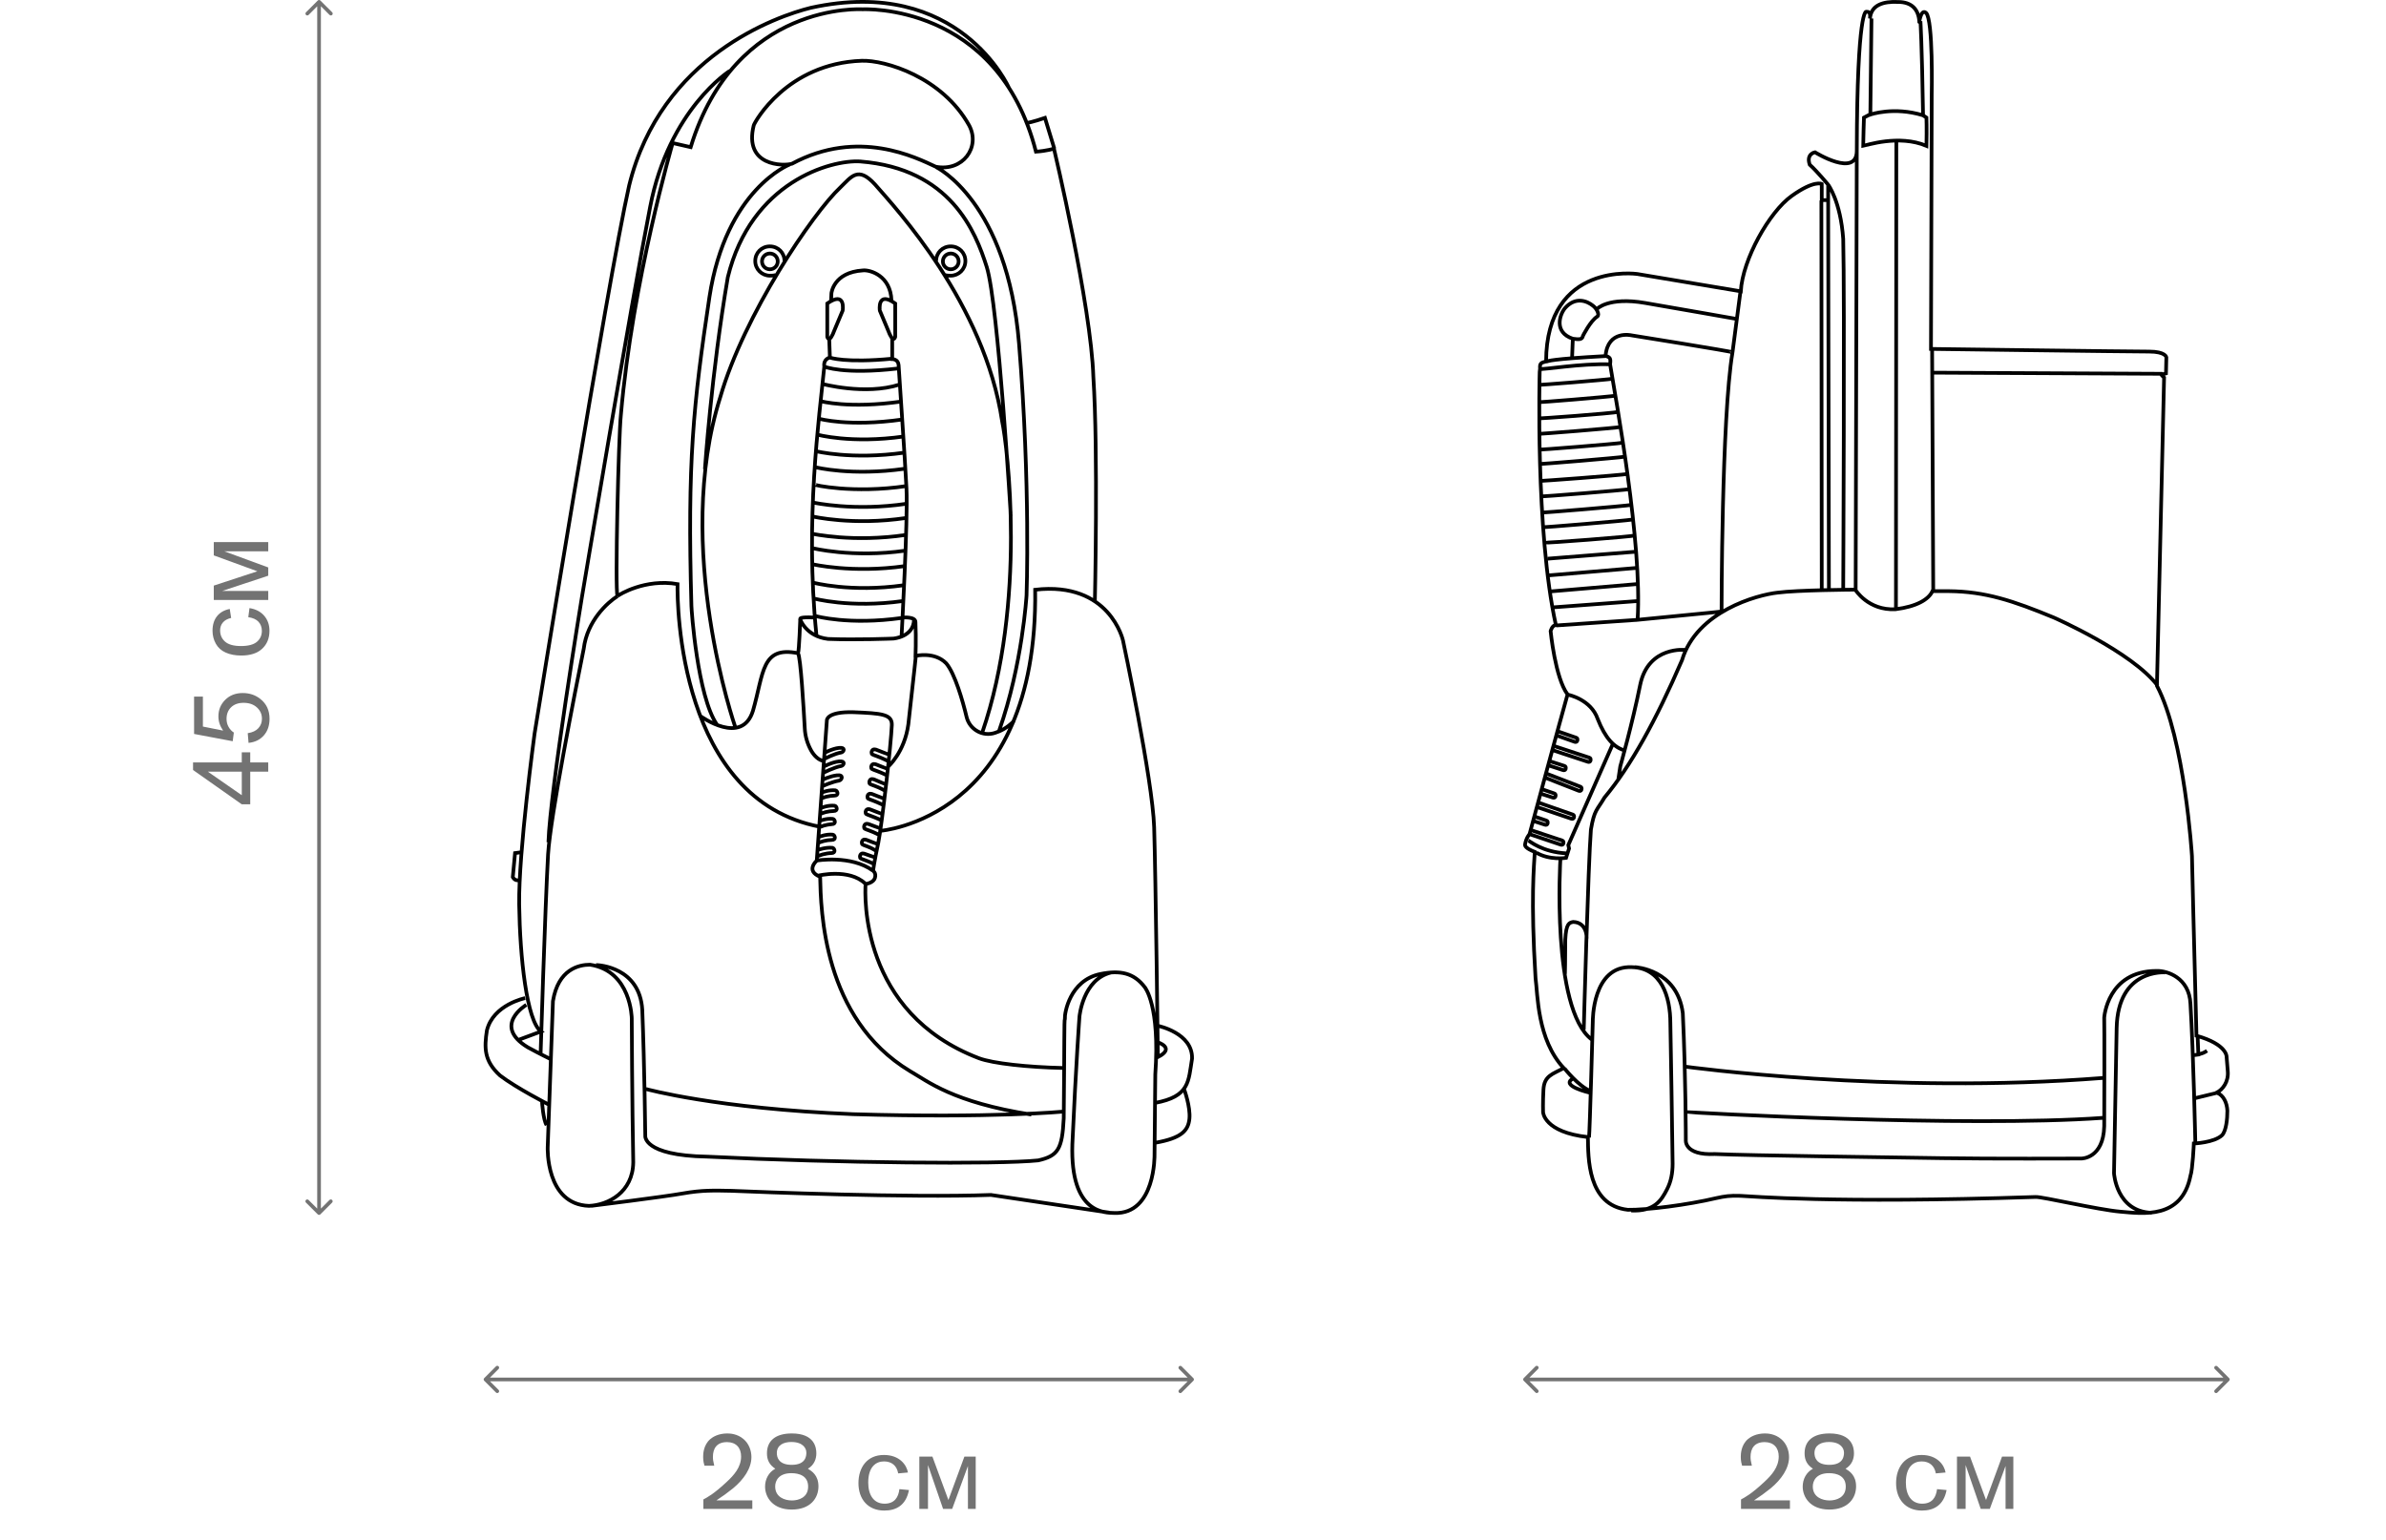 <svg width="1290" height="833" viewBox="0 0 1290 833" fill="none" xmlns="http://www.w3.org/2000/svg">
<g>
	<path fill="#737373" d="M145.02,417.32h-9.73v17.64h-4.58l-26.34-18.55v-4.08h26.34v-5.49h4.58v5.49h9.73V417.32z M130.72,417.32
		h-18.33l18.33,12.73V417.32z"/>
	<path fill="#737373" d="M134.38,401.74l-0.44-5.24c2.55-0.39,4.47-1.29,5.75-2.7c1.29-1.41,1.93-3.12,1.93-5.12
		c0-2.4-0.91-4.44-2.72-6.1c-1.81-1.66-4.21-2.5-7.21-2.5c-2.85,0-5.09,0.8-6.74,2.4s-2.47,3.69-2.47,6.28
		c0,1.61,0.37,3.06,1.1,4.35c0.73,1.29,1.68,2.31,2.84,3.05l-0.61,4.69l-20.88-3.94V376.7h4.77v16.22l10.93,2.19
		c-1.7-2.44-2.55-5-2.55-7.68c0-3.55,1.23-6.54,3.69-8.98c2.46-2.44,5.62-3.66,9.48-3.66c3.68,0,6.86,1.07,9.54,3.22
		c3.29,2.61,4.94,6.17,4.94,10.68c0,3.7-1.04,6.72-3.11,9.05C140.54,400.07,137.8,401.4,134.38,401.74z"/>
	<path fill="#737373" d="M134.24,333.77l0.64-4.91c3.38,0.54,6.03,1.91,7.94,4.12c1.91,2.21,2.87,4.92,2.87,8.14
		c0,4.03-1.32,7.27-3.95,9.72c-2.63,2.45-6.41,3.67-11.33,3.67c-3.18,0-5.96-0.53-8.35-1.58c-2.38-1.05-4.17-2.66-5.37-4.81
		c-1.19-2.15-1.79-4.5-1.79-7.03c0-3.2,0.81-5.81,2.43-7.85c1.62-2.03,3.91-3.34,6.89-3.91l0.75,4.85
		c-1.98,0.46-3.47,1.28-4.46,2.45c-1,1.17-1.5,2.59-1.5,4.26c0,2.51,0.9,4.56,2.7,6.13c1.8,1.57,4.65,2.36,8.55,2.36
		c3.96,0,6.83-0.76,8.62-2.27c1.79-1.52,2.69-3.49,2.69-5.93c0-1.96-0.6-3.6-1.8-4.91C138.58,334.95,136.73,334.12,134.24,333.77z"
		/>
	<path fill="#737373" d="M115.58,324.45v-7.76l23.57-7.74l-23.57-8.6v-7.18h29.45v4.99h-23.71l23.71,8.71v4.46l-24.85,8.24h24.85
		v4.88H115.58z"/>
</g>
<path fill="#737373" d="M173.21,0.29c-0.39-0.39-1.02-0.39-1.41,0l-6.36,6.36c-0.39,0.39-0.39,1.02,0,1.41
	c0.39,0.39,1.02,0.39,1.41,0l5.66-5.66l5.66,5.66c0.39,0.39,1.02,0.39,1.41,0c0.39-0.39,0.39-1.02,0-1.41L173.21,0.29z
	 M171.79,656.71c0.39,0.39,1.02,0.39,1.41,0l6.36-6.36c0.39-0.39,0.39-1.02,0-1.41c-0.39-0.39-1.02-0.39-1.41,0l-5.66,5.66
	l-5.66-5.66c-0.39-0.39-1.02-0.39-1.41,0c-0.39,0.39-0.39,1.02,0,1.41L171.79,656.71z M171.5,1v655h2V1H171.5z"/>
<path fill="none" stroke="#000000" stroke-width="2" stroke-miterlimit="10" d="M292.26,570.45c0,0,2.43-79.03,4.06-108.49
	c1.22-20.11,14.61-88.18,19.28-111.13c1.83-15.04,12.78-24.99,18.26-28.44 M333.85,322.38c-1.42-3.05,0.61-86.96,1.83-97.93
	c6.29-72.74,28-147.1,28-147.1l9.74,2.23c24.15-79.03,92.93-74.56,92.93-74.56s73.04-3.86,93.74,77c5.89-0.41,9.74-1.63,9.74-1.63
	s20.09,84.72,21.3,123.53c2.64,40.63,0.81,121.7,0.81,121.7 M333.85,322.38c0.81-0.81,15.01-9.55,32.46-6.5
	c-0.2,10.97,0.61,116.62,77.1,131.25 M545.48,47.49c0,0-26.78-60.95-107.13-43.28c-18.06,4.47-80.96,26.01-98.2,96.1
	c-11.77,52.21-51.13,296.42-51.13,296.42s-8.73,64.2-8.32,92.44c0.41,28.65,4.06,62.78,11.77,68.67l-12.58,4.67 M283.94,539.77
	c0,0-17.25,3.45-20.7,17.47c-1.42,9.35-1.62,16.46,7.1,24.38c8.73,6.7,26.58,15.85,26.58,15.85 M284.55,543.43
	c0,0-18.67,11.17,0.81,22.96c6.7,3.66,12.58,6.5,12.58,6.5 M322.29,521.89c1.62,0,23.54,1.22,24.96,24.18
	c1.22,30.68,1.62,68.06,1.62,68.06s-1.62,10.77,33.48,11.38c70.2,3.45,157.45,4.27,178.96,2.03c10.75-2.44,12.99-6.1,13.8-22.76
	c0.41-40.43,0.2-53.03,0.61-53.84c-0.2-3.05,2.64-20.72,19.07-24.18c10.96-2.23,18.26-0.61,24.14,7.11c0,0,8.32,9.75,5.68,47.14
	l-0.41,43.48c0,0,0.61,32.3-21.71,31.49c-4.67-0.2-23.94,0.81-22.72-37.18c2.03-44.49,3.85-69.08,3.85-69.08s1.83-20.11,17.04-23.77
	 M319.65,652.12c0,0,39.36-4.88,49.51-6.71c10.35-1.83,16.84-1.62,26.38-1.42c14.61,0.61,95.36,3.86,140.2,2.23
	c10.75,1.62,63.91,9.55,63.91,9.55 M349.27,588.94c0,0,37.94,10.57,112,13.61c75.68,2.23,113.83-1.42,113.83-1.42 M626.23,554.81
	c0,0,18.67,3.86,18.26,17.68c-2.03,12.39-1.22,20.52-20.09,23.97 M640.23,589.14c0,0,3.45,9.35,2.84,15.85
	c-0.61,6.5-4.46,10.57-18.46,13 M625.62,563.54c0,0,10.35,3.05,0.4,8.13c0,0-1.22-98.74-2.03-124.34
	c-0.81-25.6-16.84-100.98-16.84-100.98s-7.1-32.1-47.48-27.43c1.62,124.34-84,130.43-84,130.43 M293.07,596.05
	c0,0,0.61,9.55,2.43,12.39 M426.98,88.94c0,0-34.49,13.21-43.42,71.72c-8.73,58.11-11.97,88.99-9.74,167
	c0,2.03,3.25,48.96,13.8,64.2 M378.29,386.99c0.81,0.61,22.93,16.46,28.81-2.64c5.88-20.32,4.46-35.15,24.35-31.08 M431.45,353.26
	c1.42,2.03,3.04,29.66,3.65,40.63c0.2,4.27,1.42,8.33,3.45,11.99c1.62,2.84,4.06,5.28,6.9,5.69 M431.45,353.26
	c0.61-1.22,1.22-18.69,1.22-18.69s-0.2-1.02,7.3-0.61 M480.14,414.62c0,0,8.93-7.72,10.96-22.96c3.65-32.51,4.06-36.98,4.06-36.98
	s10.15-2.44,16.43,4.06c4.67,5.49,8.93,20.32,10.96,28.85c1.62,6.91,8.72,10.97,15.42,8.74c3.04-1.02,6.29-2.44,10.35-6.5
	 M397.56,393.29c0,0-33.88-97.32-8.12-178.59c12.78-44.29,49.91-99.35,64.93-113.37c6.09-5.89,9.54-11.58,18.67-1.63
	c11.36,13,59.25,64.41,68.78,128.2c2.84,13.21,13.39,97.93-10.75,168.23 M506.11,90.36c0,0,38.55,18.49,44.84,95.49
	c6.29,77,4.06,136.12,4.06,136.12s-2.23,37.59-14.81,73.14 M487.65,333.96c0.61,0,7.3-0.61,7.3,2.44c0.41,9.14,0,19.3,0,19.3
	 M432.46,334.57c0,0,3.04,9.55,15.22,10.97c15.42,0.61,35.31-0.2,35.31-0.2s10.96-0.81,11.16-10.16 M574.7,577.56
	c-18.87-0.41-37.94-2.44-45.45-5.28c-64.32-24.58-61.68-87.97-61.28-94.27c1.22,0,4.46-1.02,5.07-3.25
	c0.81-2.64-1.01-3.86-1.01-3.86 M472.03,470.9c0,0,0.61-4.88,2.84-15.24c2.03-10.36,6.9-53.43,7.3-63.59
	c0.2-5.89-5.68-6.3-20.7-6.91c-14.41-0.41-14.41,4.27-14.41,4.27l-5.48,75.99c0,0-6.29,5.49,1.83,8.74
	c0.41,17.88,1.42,76.59,48.49,105.04c9.94,5.69,23.13,16.86,65.74,23.57 M472.03,470.9c-11.97-8.74-30.64-5.49-30.64-5.49
	 M442.4,473.54c0,0,16.64-4.06,25.36,4.27 M448.29,182.4c0,0,0.4,10.36,0.4,10.97 M448.69,193.37c0,0-3.65,0.61-3.04,4.88
	 M448.69,193.37c0,0,8.12,3.05,33.68,0.61 M445.65,198.24c-2.64,27.02-10.55,82.69-4.26,145.06 M445.65,198.24
	c0,0,10.15,4.47,39.97,1.02 M481.97,162.49c-0.4-13.41-11.57-16.66-15.42-16.25c-16.03,1.01-17.04,12.39-17.04,12.39l-0.2,4.27
	 M487.45,343.71c0,0,3.45-62.78,2.64-79.44c-0.81-16.66-3.85-59.53-4.26-66.84c-0.2-3.25-3.45-3.25-3.45-3.25V182.6 M444.43,207.59
	c0,0,23.33,6.3,41.8,0.41 M440.98,333.15c0,0,17.86,5.08,46.67,1.02 M439.77,323.6c0,0,19.68,5.49,48.49,1.42 M439.56,315.07
	c0,0,20.29,5.48,49.1,1.42 M438.95,296.37c0,0,21.91,5.49,50.52,1.42 M439.16,305.11c0,0,21.51,5.08,50.12,1.02 M439.36,279.31
	c0,0,21.71,5.08,50.52,0.81 M439.16,288.65c0,0,22.12,4.88,50.72,0.61 M439.77,271.79c0,0,21.91,4.88,50.52,0.61 M440.58,262.04
	c-1.22,0.2,20.7,5.08,49.51,0.81 M440.98,252.69c0,0,19.28,4.88,48.09,0.81 M440.98,243.96c0,0,19.28,4.88,48.09,0.81 M441.8,235.02
	c0,0,18.26,5.08,46.87,1.02 M443.01,226.48c0,0,15.83,4.47,44.64,0.41 M443.62,216.93c0,0,15.22,4.27,43.83,0.2 M445.45,407.3
	c0,0,4.46-2.44,8.12-2.84c3.86-0.41,2.64,2.03,1.42,2.44c-3.86,0.61-9.13,3.45-9.13,3.45 M445.24,414.62c0,0,4.46-2.44,8.32-2.84
	c3.86-0.41,2.64,2.03,1.42,2.44c-3.86,0.61-10.14,3.86-10.14,3.86 M444.64,421.73c0,0,4.06-2.03,7.91-2.44
	c3.85-0.41,2.64,2.44,1.22,2.84c-3.85,0.61-9.13,3.05-9.13,3.05 M442.81,452.61c0.41-0.2,4.06-1.63,7.51-1.22
	c1.01,0.2,2.03,2.84-0.61,2.84s-6.7,1.02-7.3,1.83 M442.81,444.08c0.41-0.2,4.06-1.63,7.51-1.22c1.01,0.2,2.03,2.84-0.61,2.84
	c-2.84,0.2-6.49,1.22-6.7,2.03 M443.82,436.97c0.41-0.2,4.06-1.63,7.51-1.22c1.02,0.2,2.03,2.84-0.61,2.84
	c-2.64,0-6.69,1.02-7.3,1.83 M444.23,428.64c0.4-0.2,4.06-1.63,7.51-1.22c1.01,0.2,2.03,2.84-0.61,2.84c-2.64,0-6.69,1.02-7.3,1.83
	 M442,459.72c0.41-0.2,4.67-1.63,8.12-1.22c1.01,0.2,2.03,2.84-0.61,2.84s-7.3,1.22-7.71,2.03 M480.75,408.12
	c-0.2,0-6.9-2.64-6.9-2.64s-2.23-1.02-2.64,1.22c0,1.42,0.2,1.22,2.84,2.23c2.84,1.02,6.49,2.85,6.49,2.85 M479.94,415.84
	c-0.2,0-6.29-2.44-6.29-2.44s-2.23-1.02-2.64,1.22c0,1.42,0.2,1.22,2.84,2.24c2.84,1.02,5.68,2.44,5.68,2.44 M478.93,424.17
	c-0.2,0-6.29-2.64-6.29-2.64s-2.23-1.02-2.64,1.22c0,1.42,0.2,1.22,2.84,2.23c2.84,1.02,5.68,2.64,5.68,2.64 M478.52,432.09
	c-0.2,0-6.9-2.64-6.9-2.64s-2.23-1.02-2.64,1.22c0,1.42,0.2,1.22,2.84,2.23c2.84,1.02,6.49,2.85,6.49,2.85 M477.51,440.42
	c-0.2,0-6.9-2.64-6.9-2.64s-2.23-1.01-2.64,1.22c0,1.42,0.2,1.22,2.84,2.24c2.84,1.02,5.88,2.44,5.88,2.44 M475.88,447.94
	c-0.2,0-6.09-2.23-6.09-2.23s-2.23-1.02-2.64,1.22c0,1.42,0.2,1.22,2.84,2.23c2.84,1.02,5.48,2.44,5.48,2.44 M474.46,456.47
	c-0.2,0-5.88-2.23-5.88-2.23s-2.23-1.02-2.64,1.22c0,1.42,0.2,1.22,2.84,2.24c2.84,1.02,4.87,2.44,4.87,2.44 M473.45,463.79
	c-0.2,0-5.88-2.03-5.88-2.03s-2.23-1.02-2.64,1.22c0,1.42,0.2,1.22,2.84,2.23c2.84,1.02,5.07,2.23,5.07,2.23 M555.22,66.39
	c2.03,0,9.74-2.64,9.74-2.64l5.07,16.66 M394.52,38.35c0,0-32.87,20.72-43.02,73.55c-10.35,52.82-36.93,211.3-36.93,211.3
	s-17.25,105.04-18.06,132.26 M419.48,148.67c-0.81,0.41-2.44,0.41-3.25,0.41c-4.26,0-7.91-3.45-7.91-7.92
	c0-4.47,3.45-7.92,7.91-7.92s7.91,3.45,7.91,7.92 M510.78,148.67c0.81,0.41,2.43,0.41,3.25,0.41c4.26,0,7.91-3.45,7.91-7.92
	c0-4.47-3.45-7.92-7.91-7.92c-4.46,0-7.91,3.45-7.91,7.92 M546.49,278.7c0,0.81-6.7-113.98-12.99-134.29
	c-6.09-19.3-19.68-53.23-68.38-57.09c-15.83-1.02-59.04,10.97-71.62,62.58c-8.93,52.21-12.38,103.82-12.38,103.82 M281.5,460.94
	l-3.04,0.41l-1.22,13c0,0,1.01,2.23,3.45,1.62 M407.5,67.81c0.41-1.63,17.86-33.52,58.44-34.95c12.58-0.41,43.42,8.74,58.03,34.95
	c6.29,11.78-3.45,25.19-18.06,22.35c-10.55-4.88-41.8-20.93-77.71-1.63C423.53,89.95,402.03,89.95,407.5,67.81z M298.95,541.4
	l-2.84,79.03c0,0-1.22,30.88,22.32,31.7c10.35-0.41,23.74-7.31,23.94-23.57c-0.61-31.49-0.81-77.81-0.81-77.81
	s-0.2-25.6-22.52-29.05C312.95,521.69,301.79,524.13,298.95,541.4z M484,164.11v18.08c0,0-1.01,4.27-4.06-4.06l-4.26-10.16
	C475.68,167.97,474.06,157,484,164.11z M447.27,164.11v18.08c0,0,1.01,4.27,4.06-4.06l4.26-10.16
	C455.59,167.97,457.42,157,447.27,164.11z M420.49,141.36c0,2.36-1.91,4.27-4.26,4.27s-4.26-1.91-4.26-4.27
	c0-2.36,1.91-4.27,4.26-4.27S420.49,139,420.49,141.36z M518.29,141.36c0,2.36-1.91,4.27-4.26,4.27c-2.35,0-4.26-1.91-4.26-4.27
	c0-2.36,1.91-4.27,4.26-4.27C516.38,137.09,518.29,139,518.29,141.36z"/>
<path fill="#737373" d="M261.79,745.29c-0.39,0.39-0.39,1.02,0,1.41l6.36,6.36c0.39,0.39,1.02,0.39,1.41,0
	c0.39-0.39,0.39-1.02,0-1.41l-5.66-5.66l5.66-5.66c0.39-0.39,0.39-1.02,0-1.41c-0.39-0.39-1.02-0.39-1.41,0L261.79,745.29z
	 M645.21,746.71c0.39-0.39,0.39-1.02,0-1.41l-6.36-6.36c-0.39-0.39-1.02-0.39-1.41,0c-0.39,0.39-0.39,1.02,0,1.41l5.66,5.66
	l-5.66,5.66c-0.39,0.39-0.39,1.02,0,1.41c0.39,0.39,1.02,0.39,1.41,0L645.21,746.71z M262.5,747h382v-2h-382V747z"/>
<path fill="#737373" d="M406.74,816v-4.62h-19.38c3.06-1.98,6.12-4.2,8.94-6.48c5.88-4.86,9.96-10.86,9.96-16.92
	c0-3.72-1.5-7.44-4.32-9.78c-3.3-2.82-7.26-3-8.7-3c-4.8,0-7.86,1.86-9.3,3.12c-3.66,3.24-3.78,8.04-3.78,9.54
	c0,2.34,0.42,3.78,0.72,4.8h5.28c-0.6-2.4-0.72-3.54-0.72-4.8c0-4.26,1.86-7.98,7.62-7.98c4.8,0,7.62,3,7.62,7.74
	c0,5.88-3.9,10.2-7.86,13.86c-6.9,6.48-10.62,8.4-12.54,9.42v5.1H406.74z M436.8,794.28c3.42-2.04,4.56-5.28,4.56-8.34
	c0-3-0.9-10.74-13.26-10.74c-8.82,0-13.44,3.96-13.44,10.74c0,3.72,1.38,6.24,4.5,8.34c-3.6,1.92-5.52,5.7-5.52,9.66
	c0,5.7,4.08,12.42,14.4,12.42c10.14,0,14.46-6.18,14.46-12.54C442.5,797.76,438.84,795.54,436.8,794.28z M435.96,785.58
	c0,1.8-0.3,6.6-7.92,6.6c-6.96,0-8.04-3.96-8.04-6.36c0-4.38,3.72-6,7.8-6C434.1,779.82,435.96,783.18,435.96,785.58z M419.1,803.88
	c0-3.06,1.86-7.2,8.76-7.2c4.38,0,9.06,1.56,9.06,7.26c0,5.94-5.16,7.5-8.76,7.5C424.32,811.44,419.1,809.7,419.1,803.88z
	 M486.27,805.32c-0.54,4.44-2.64,7.86-8.04,7.86c-5.82,0-8.82-4.68-8.82-11.4c0-8.58,4.2-11.46,8.52-11.46
	c4.2,0,6.96,2.34,7.68,6.48l5.28-0.48c-0.72-4.08-4.5-9.48-13.02-9.48c-9.12,0-13.74,6.78-13.74,15.24c0,8.64,5.1,14.82,13.98,14.82
	c6.48,0,11.76-2.88,13.32-11.1L486.27,805.32z M521.4,787.74l-8.64,23.46l-8.64-23.46h-7.08V816h4.68v-23.7l8.16,23.7h4.92
	l8.52-23.22V816h4.2v-28.26H521.4z"/>
<path fill="none" stroke="#000000" stroke-width="2" stroke-miterlimit="10" d="M1003.88,81.53c0.2-77.22,5.09-75.18,5.09-75.18
	c1.22,0,2.44,0,2.03,3.67c0.61-7.33,7.13-9.37,15.27-8.96c7.13,0,11,3.87,11.41,10.59c-0.21,2.04,0.61-7.33,3.66-4.69
	c3.87,3.67,3.05,44.01,3.05,44.01l-0.4,137.73c0,0,106.48,1.43,117.89,1.43c8.95,0,9.36,3.06,9.36,3.06l-0.2,8.76
	c0,0-1.83,0.61-2.45,0.41c-0.81-0.2,1.43,1.83,1.43,1.83l-3.87,166.66c15.07,28.73,18.94,92.09,18.94,92.09s1.22,51.95,2.44,97.18
	c16.7,4.69,16.29,11.41,16.29,11.41l0.61,7.54c0.61,6.11-2.85,10.19-5.91,11.82c3.67,1.43,5.5,5.5,5.71,9.78
	c0,4.48-0.62,10.8-2.85,13.24c-4.28,4.07-15.28,4.48-15.28,4.48s-0.61,14.06-1.83,17.52c-4.68,23.63-25.86,20.37-37.87,19.36
	c-12.01-1.02-42.35-8.15-45.81-7.95c-110.35,3.67-153.93-0.41-159.63-0.61c-5.7-0.2-8.35,0.2-13.03,1.22
	c-15.47,3.67-37.87,6.52-47.85,6.32c-21.99-2.44-21.38-28.52-21.58-39.32c-23.82-2.65-24.23-13.45-24.23-13.45s-0.2-4.89,0.2-12.22
	c0.41-7.54,4.89-8.35,10.99-11.61c-14.46-15.48-14.05-39.93-15.27-48.69c-2.65-43.19-0.81-60.71-0.41-68.25
	c-5.29-2.04-5.29-3.46-5.29-3.87c0.61-3.87,2.44-5.71,2.44-5.71s17.1-63.36,20.57-75.59c-6.72-8.96-9.16-34.23-9.16-34.23
	s0.82-3.26,2.85-3.26c-11.2-50.73-8.76-136.91-8.76-136.91s0-0.2,0.2-1.83c-0.2-2.85,0.41-3.06,3.26-3.87
	c0.2-54.2,49.27-47.27,49.27-47.27s36.24,6.11,55.99,9.37c1.02-17.32,15.47-42.99,27.49-51.55c12.22-8.76,16.29-6.52,16.29-6.52
	v8.76h3.46v-8.35 M1003.88,81.53c0,14.87-22.6,0.81-22.6,0.81s-4.89,0.82-2.85,6.72c3.66,3.26,9.98,10.8,9.98,10.8 M1003.88,81.53
	l-0.61,237.36 M988.4,99.86c0,0,6.72,8.97,8.14,29.34c0.82,30.36,0,189.68,0,189.68 M936.69,190.53c0.2-0.41-54.57-9.17-54.57-9.17
	s-12.83-3.06-14.05,11c2.44,1.02,2.85,1.22,2.44,4.69c3.05,18.74,17.51,96.78,14.86,138.14c40.11-3.87,45.4-4.48,45.4-4.48
	S930.78,225.57,936.69,190.53z M936.69,190.53l4.28-32.8 M832.64,199.49c1.22,0.61,21.99-3.06,38.08-2.45 M835.9,195.62
	c1.22-0.41,2.44-1.43,32.17-3.06 M850.36,182.99l-0.41,10.39 M863.39,167.1c0,0,6.11-6.72,26.06-3.26
	c20.16,3.46,50.09,8.76,50.09,8.76 M847.91,375.73c0,0,12.22,2.44,15.88,13.04c4.07,10.39,8.96,15.69,14.86,17.11 M856.26,556.85
	c0,0,2.44-90.05,3.87-108.19c1.83-10.8,3.26-10.39,7.33-17.32c14.25-17.11,27.89-41.77,41.94-74.36
	c7.94-26.49,40.72-35.25,51.51-36.47c10.99-1.43,40.92-1.63,42.14-1.63c0,0,6.93,11.41,21.79,10.59c11.4-1.43,17.92-5.3,19.95-9.78
	h8.96c19.55,0.2,34.41,5.09,56.6,14.26c0,0,42.35,18.54,56.2,36.88 M911.44,351.48c0,0-20.16-2.44-24.64,18.74
	c-4.28,21.19-10.79,44.21-10.79,44.21l-1.02,6.72 M841.4,338.24l44.18-3.06 M984.74,108.42l0.2,210.67 M988.81,318.88l-0.41-210.46
	 M1025.05,329.48l0.21-253.04 M1011.82,10.01l-0.61,51.95c0,0,12.62-4.48,28.5,0.41 M1039.71,62.38
	c-0.61-38.91-1.42-50.93-1.42-50.93 M1039.71,62.38l1.83,1.22c0,0,0.21,5.7,0,15.28c-14.86-6.32-32.78-0.2-34.2,0
	c0-2.24,0.41-15.28,0.41-15.28l3.46-1.83 M1044.6,188.49l0.61,131.21 M1044.6,201.53l124.61,0.61 M871.94,402.42l-24.03,54.6
	l0.41,1.83l-1.63,5.09c0,0-8.96,1.43-16.09-2.85 M843.64,464.35c0,0-5.09,81.09,16.9,97.8 M859.11,615.12
	c0.41-3.06,2.04-62.75,2.04-62.75s-0.41-30.36,21.17-29.34c15.88,0.41,20.77,15.89,20.77,30.36c0.2,7.74,1.02,60.71,1.22,75.99
	c0,4.89-0.82,9.58-3.05,13.85c-3.05,5.91-6.72,12.02-19.34,11.41 M859.32,590.88c0,0-15.88-3.67-8.96-7.54 M845.88,577.84
	c0,0,7.53,9.58,14.05,12.22 M857.69,507.95c0.41-1.02,0.2-9.17-7.13-9.37c-2.04,0.41-3.87,0.61-4.28,9.58
	c0,10.8-0.2,18.54-0.2,18.54 M911.03,576.82c0,0,110.15,15.28,226.21,6.11 M883.95,523.03c0,0,22.8,1.02,25.86,24.86
	c1.63,34.84,1.63,68.66,1.63,68.66s-1.02,8.35,15.68,7.54c17.92,0.82,98.54,1.83,123.38,2.24c24.84,0.41,74.73,0.2,74.73,0.2
	s12.01,0.2,12.42-17.52c0.2-53.18,0-58.68,0-58.68s1.63-25.26,28.3-25.26c5.7-0.2,17.71,3.67,18.32,17.73
	c1.63,26.89,2.65,75.59,2.65,75.59 M1184.88,570.71c0.82,0,3.67-0.41,3.67-0.41l-0.41-10.19 M1199.14,590.88
	c-0.21,0-13.44,3.26-13.44,3.26 M1188.55,570.09c2.03-0.2,3.46-1.02,4.68-1.83 M1170.63,525.88c0,0-25.65-2.24-26.26,30.15
	c-0.62,32.19-1.43,78.44-1.43,78.44s1.22,20.78,20.36,21.39 M839.57,328.46l46.42-3.46 M837.53,319.9c0.41,0,48.05-4.08,48.05-4.08
	 M837.53,311.14c0.41,0,48.05-4.07,48.05-4.07 M836.31,302.18c-0.41,0,48.87-3.87,48.87-3.87 M834.88,293.42
	c0.61,0.41,47.24-3.26,49.48-3.87 M834.48,285.06c-2.04,0.41,44.39-3.46,48.05-4.08 M834.07,277.12
	c-2.04,0.41,44.39-3.46,48.05-4.07 M834.07,268.36c-2.04,0.41,43.77-3.26,47.24-3.87 M833.05,260c-2.04,0.41,43.37-3.06,46.83-3.67
	 M833.05,250.83c-2.04,0.41,41.94-3.26,45.61-3.87 M832.64,243.09c-2.04,0.41,41.33-3.06,44.79-3.67 M832.44,234.54
	c-2.04,0.41,40.72-3.06,44.18-3.67 M832.44,226.18c-2.04,0.41,39.3-2.65,42.76-3.46 M832.44,217.42
	c-2.04,0.41,37.67-2.85,41.33-3.46 M832.44,208.05c-2.04,0.41,36.24-2.65,39.7-3.26 M826.33,454.57c0.61,0.2,7.53,6.32,20.77,6.93
	 M842.21,395.49l9.98,3.46c0.61,0.2,0.82,0.81,0.61,1.43v0.2c-0.2,0.61-0.81,0.82-1.43,0.61l-9.77-3.46 M837.73,411.58l8.15,2.65
	c0.61,0.2,0.81,0.82,0.61,1.43v0.2c-0.2,0.61-0.82,0.82-1.43,0.61l-8.14-2.65 M840.18,403.43l19.14,6.32
	c0.61,0.2,0.81,0.82,0.61,1.43v0.2c-0.2,0.61-0.81,0.82-1.42,0.61l-19.14-6.32 M836.51,418.51l17.92,6.93
	c0.61,0.2,0.82,0.82,0.61,1.43v0.2c-0.2,0.61-0.81,0.82-1.42,0.61l-17.71-6.93 M832.24,434.2l18.12,6.32
	c0.61,0.2,0.81,0.81,0.61,1.43v0.2c-0.2,0.61-0.82,0.82-1.42,0.61l-17.92-6.11 M828.16,449.07l16.49,5.5
	c0.61,0.2,0.81,0.82,0.61,1.43v0.2c-0.2,0.61-0.82,0.82-1.42,0.61l-16.29-5.5 M833.87,426.86l6.51,2.24
	c0.61,0.2,0.82,0.82,0.61,1.43v0.2c-0.2,0.61-0.81,0.82-1.42,0.61l-6.31-2.04 M829.59,441.53l6.52,2.24
	c0.61,0.2,0.81,0.82,0.61,1.43v0.2c-0.2,0.61-0.81,0.82-1.42,0.61l-6.31-2.04 M911.24,601.27c0.61,0.41,152.29,8.56,225.8,3.26
	 M855.85,181.56c0,0,4.07-8.15,7.74-10.39c1.43-1.02-0.41-4.48-2.44-5.91c-3.05-2.44-9.37-5.09-15.07,1.43
	c-2.85,3.46-6.11,13.04,4.28,16.5C853.62,183.6,855.45,183.8,855.85,181.56z"/>
<path fill="#737373" d="M823.79,745.29c-0.39,0.39-0.39,1.02,0,1.41l6.36,6.36c0.39,0.39,1.02,0.39,1.41,0
	c0.39-0.39,0.39-1.02,0-1.41l-5.66-5.66l5.66-5.66c0.39-0.39,0.39-1.02,0-1.41c-0.39-0.39-1.02-0.39-1.41,0L823.79,745.29z
	 M1205.21,746.71c0.39-0.39,0.39-1.02,0-1.41l-6.37-6.36c-0.39-0.39-1.02-0.39-1.41,0c-0.39,0.39-0.39,1.02,0,1.41l5.66,5.66
	l-5.66,5.66c-0.39,0.39-0.39,1.02,0,1.41c0.39,0.39,1.02,0.39,1.41,0L1205.21,746.71z M824.5,747h380v-2h-380V747z"/>
<path fill="#737373" d="M967.74,816v-4.62h-19.38c3.06-1.98,6.12-4.2,8.94-6.48c5.88-4.86,9.96-10.86,9.96-16.92
	c0-3.72-1.5-7.44-4.32-9.78c-3.3-2.82-7.26-3-8.7-3c-4.8,0-7.86,1.86-9.3,3.12c-3.66,3.24-3.78,8.04-3.78,9.54
	c0,2.34,0.42,3.78,0.72,4.8h5.28c-0.6-2.4-0.72-3.54-0.72-4.8c0-4.26,1.86-7.98,7.62-7.98c4.8,0,7.62,3,7.62,7.74
	c0,5.88-3.9,10.2-7.86,13.86c-6.9,6.48-10.62,8.4-12.54,9.42v5.1H967.74z M997.8,794.28c3.42-2.04,4.56-5.28,4.56-8.34
	c0-3-0.9-10.74-13.26-10.74c-8.82,0-13.44,3.96-13.44,10.74c0,3.72,1.38,6.24,4.5,8.34c-3.6,1.92-5.52,5.7-5.52,9.66
	c0,5.7,4.08,12.42,14.4,12.42c10.14,0,14.46-6.18,14.46-12.54C1003.5,797.76,999.84,795.54,997.8,794.28z M996.96,785.58
	c0,1.8-0.3,6.6-7.92,6.6c-6.96,0-8.04-3.96-8.04-6.36c0-4.38,3.72-6,7.8-6C995.1,779.82,996.96,783.18,996.96,785.58z M980.1,803.88
	c0-3.06,1.86-7.2,8.76-7.2c4.38,0,9.06,1.56,9.06,7.26c0,5.94-5.16,7.5-8.76,7.5C985.32,811.44,980.1,809.7,980.1,803.88z
	 M1047.27,805.32c-0.54,4.44-2.64,7.86-8.04,7.86c-5.82,0-8.82-4.68-8.82-11.4c0-8.58,4.2-11.46,8.52-11.46
	c4.2,0,6.96,2.34,7.68,6.48l5.28-0.48c-0.72-4.08-4.5-9.48-13.02-9.48c-9.12,0-13.74,6.78-13.74,15.24c0,8.64,5.1,14.82,13.98,14.82
	c6.48,0,11.76-2.88,13.32-11.1L1047.27,805.32z M1082.4,787.74l-8.64,23.46l-8.64-23.46h-7.08V816h4.68v-23.7l8.16,23.7h4.92
	l8.52-23.22V816h4.2v-28.26H1082.4z"/>
</svg>
